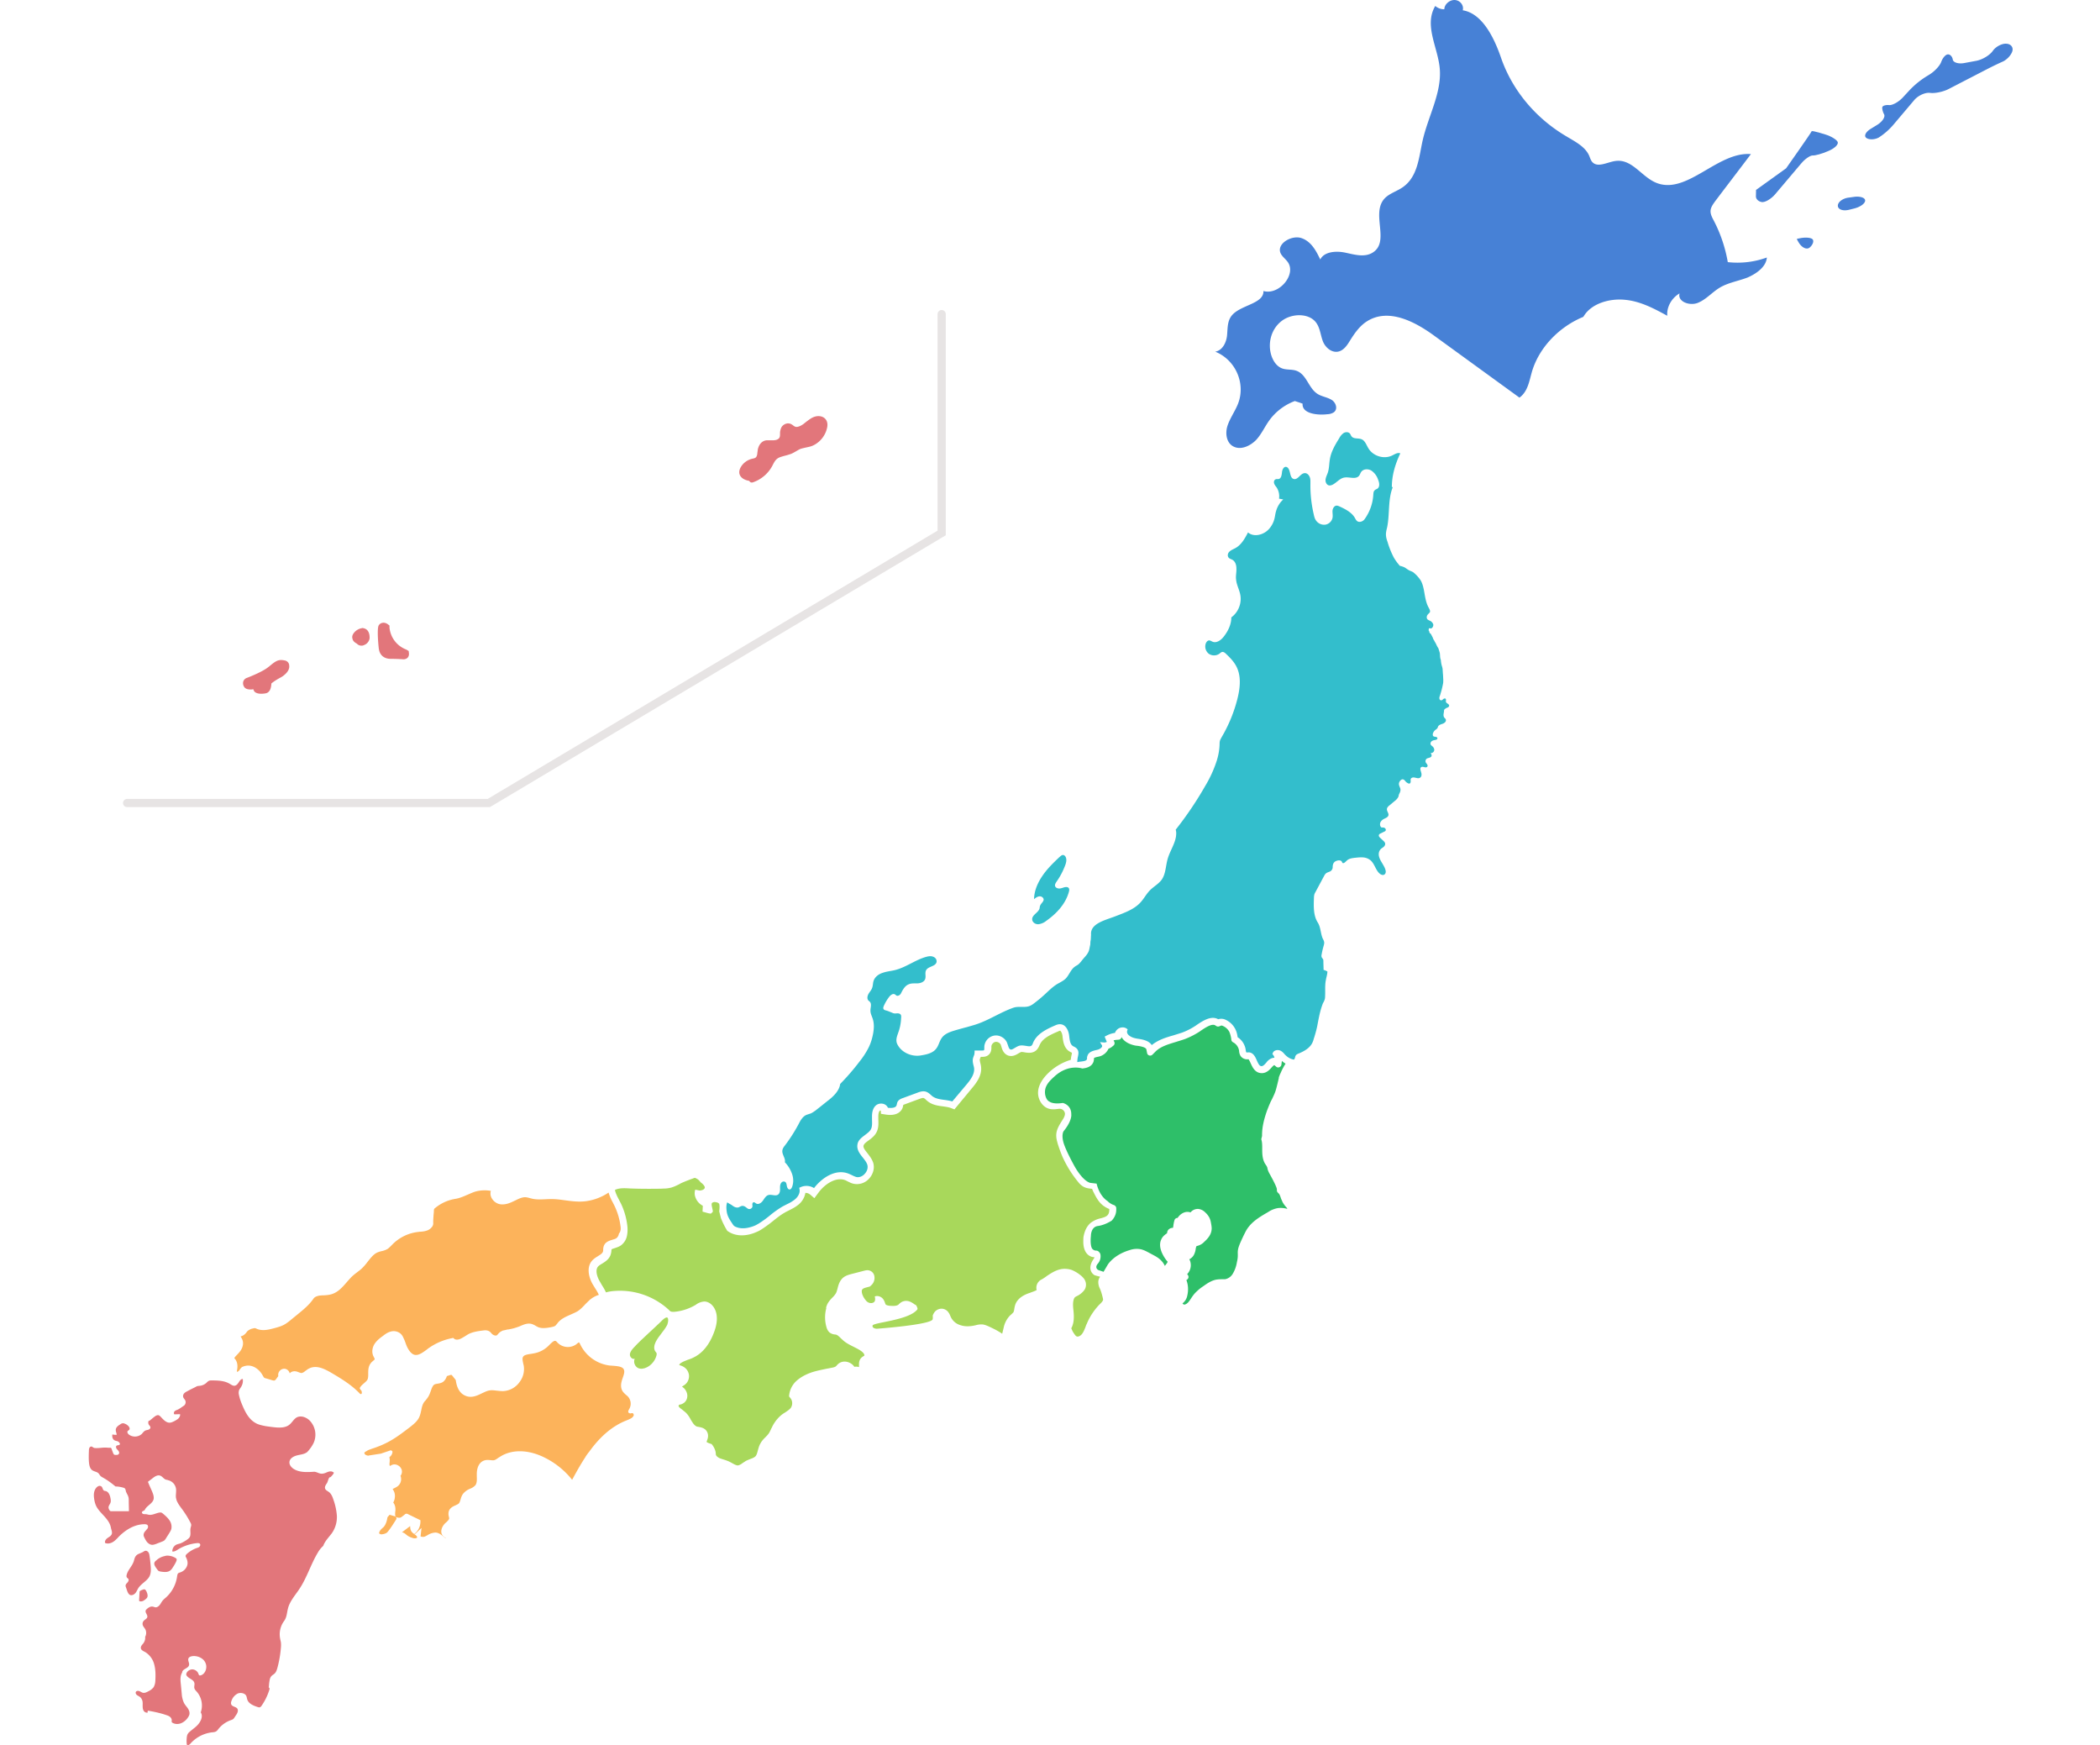 <svg xmlns="http://www.w3.org/2000/svg" fill="none" viewBox="0 0 769 639"><path fill="#E2767B" d="M123.35 554.82a22.5 22.5 0 0 0-1.24-5.72c-.34-1.02-.74-2.1-1.59-2.78-.5-.4-1.24-.68-1.47-1.3-.22-.68.23-1.36.63-1.93.45-.62.62-2.43 1.35-2.26.68-.68 1.64-1.76.97-1.82-.34-.28-.8-.34-1.25-.28-.45.06-.85.23-1.24.4-.63.28-1.36.5-2.04.4-.85-.12-1.53-.63-2.38-.69-2.6.17-5.54.34-7.69-1.13-.8-.57-1.47-1.42-1.41-2.38.05-1.3 1.41-2.1 2.65-2.44 1.25-.34 2.6-.4 3.68-1.13.51-.4.9-.96 1.3-1.47.51-.68.96-1.42 1.3-2.16a7.43 7.43 0 0 0-1.58-8.1c-1.25-1.19-3.17-1.87-4.7-1.07-1.07.62-1.64 1.8-2.6 2.6-1.41 1.2-3.5 1.2-5.37 1.02a74.06 74.06 0 0 1-3.45-.45c-1.13-.23-2.32-.46-3.34-.97-.11-.05-.17-.1-.28-.16-2.78-1.53-4.13-4.7-5.32-7.65-.34-.91-.62-1.87-.8-2.78a2.92 2.92 0 0 1 .12-1.7c.17-.34.4-.62.57-.9.62-.91.9-1.99.73-3.07-.62-.05-1.02.51-1.36 1.02-.4.63-.85 1.3-1.58 1.42-.68.11-1.3-.4-1.92-.74-1.93-1.13-4.3-1.19-6.57-1.19-.34 0-.67 0-1.01.17-.34.17-.63.46-.9.74-.58.51-1.37.9-2.16 1.02-.34.06-.62.06-.96.11-.34.06-.62.23-.9.4-.91.45-1.87.9-2.78 1.42-.45.22-.9.45-1.24.79a1.5 1.5 0 0 0-.46 1.36c.12.51.57.85.8 1.36.28.62.05 1.47-.51 1.87-.8.51-1.47 1.08-2.32 1.47-.4.17-.8.29-1.08.57-.28.28-.4.85-.11 1.13.68 0 1.41-.05 2.1-.05.1.62-.23 1.19-.69 1.64-.45.4-1.01.68-1.52.96-.51.23-.96.46-1.53.51-1.36.06-2.38-1.13-3.34-2.15a2.34 2.34 0 0 0-.73-.57c-.51-.17-1.08.17-1.53.51-.57.4-1.36 1.14-1.92 1.53-.17-.11-.34.12-.34.28-.12.46 0 .97.28 1.3.17.24.45.46.45.8.06.4-.28.68-.68.85-.34.12-.73.17-1.07.29-.57.22-.96.79-1.36 1.24l-.06.06a3.75 3.75 0 0 1-4.75.17c-.34-.29-.68-.85-.4-1.25.18-.17.4-.28.57-.45.34-.4.06-.97-.28-1.36-.4-.4-.85-.74-1.42-.9-.22-.12-.5-.18-.79-.12-.28.05-.5.17-.73.34-.74.45-1.59 1.02-1.7 1.92-.06.68.28 1.25.34 1.93-.51.06-1.08 0-1.58-.11-.17.8.05 1.75.79 2.15.34.17.73.23 1.07.34.34.11.62.4.8.68a.8.8 0 0 1 .1.34c0 .23-.28.34-.5.4-.23.05-.45.05-.68.17-.34.22-.28.68-.11 1.02.17.34.5.56.73.9.23.29.4.74.17 1.08-.23.45-.85.45-1.36.4a.64.64 0 0 1-.45-.17c-.11-.12-.17-.23-.23-.34-.22-.57-.45-1.14-.62-1.7-.05-.12-.11-.23-.22-.34-.06-.06-.17-.06-.29-.06h-.5c-.35 0-.74-.06-1.08-.06-1.25-.05-2.49.23-3.73.17-.23 0-.46 0-.68-.1-.34-.12-.57-.46-.9-.46a.8.8 0 0 0-.74.5c-.12.3-.17.63-.17.91-.06 1.59-.12 3.12.05 4.7.12.91.34 1.93 1.08 2.5.73.57 1.75.57 2.37 1.19.23.23.4.57.63.85.34.4.84.62 1.3.9 1.52.86 2.94 1.93 4.3 3.07.9 0 1.86.16 2.71.4.28.05.51.16.74.33.22.28.28.63.34.96.22.8.79 1.48.96 2.27.11.4.11.85.11 1.3 0 1.25.06 2.55.06 3.8h-6.4c-.1 0-.28 0-.39-.06-.17-.05-.23-.22-.34-.34a1.98 1.98 0 0 1-.34-.96c0-.62.45-1.08.68-1.64.28-.68.11-1.47-.06-2.21-.22-.9-.68-1.87-1.58-2.16-.23-.05-.45-.05-.68-.16-.5-.29-.5-1.08-.9-1.48-.29-.23-.68-.34-1.02-.23-.34.12-.68.35-.9.63-.97 1.08-1.03 2.66-.8 4.08.11.85.34 1.7.68 2.5.68 1.46 1.87 2.6 3 3.84 1.07 1.2 2.15 2.55 2.43 4.14.17.96.74 1.93.17 2.72-.34.57-1.02.85-1.53 1.25-.5.4-.96 1.07-.73 1.7.9.4 1.98.17 2.83-.34.84-.51 1.52-1.25 2.2-1.99 2.55-2.55 5.83-4.53 9.4-4.53.44 0 .95.06 1.18.45.17.29.11.68 0 .97-.17.28-.4.5-.62.79-.51.51-.96 1.13-.9 1.81 0 .34.16.63.33.97.28.56.57 1.13 1.02 1.64.45.45 1.02.85 1.64.9.57.06 1.13-.16 1.64-.33.68-.29 1.36-.51 2.04-.8.34-.11.68-.28.96-.5.23-.23.4-.46.57-.74.33-.57.73-1.14 1.07-1.7.34-.57.74-1.14.9-1.82a4.11 4.11 0 0 0-.73-3.11c-.62-.91-1.47-1.65-2.26-2.33-.23-.17-.4-.34-.68-.45-.23-.06-.51-.06-.8 0-1.24.23-2.43.96-3.73.8-.4-.06-.73-.18-1.13-.23-.34 0-.68 0-.96-.06-.34-.11-.62-.45-.45-.74.17-.4.79-.4 1.02-.79.56-1.3 2.37-2.1 3-3.34 0-.06.05-.06.05-.12 0-.05 0-.05.06-.1.05-.12.05-.24.11-.35.17-1.02-.23-1.98-.62-2.95-.51-1.13-1.02-2.26-1.47-3.4.56-.45 1.13-.84 1.7-1.3.79-.62 1.8-1.3 2.77-.96.79.28 1.24 1.08 1.98 1.42l.62.17h.05c.06 0 .12 0 .17.05.06 0 .12 0 .17.06a3.75 3.75 0 0 1 2.83 3.17c.12.97-.11 1.99-.05 2.95 0 .28.1.56.17.85v.11c0 .06.05.12.05.12.45 1.35 1.42 2.49 2.27 3.68a36.12 36.12 0 0 1 2.88 4.7c.11.23.23.45.23.68.05.45-.17.85-.23 1.25-.23 1.07.23 2.38-.34 3.34-.28.45-.73.74-1.19 1.08-.73.45-1.52.96-2.37 1.24-.46.12-.9.23-1.3.4a2.71 2.71 0 0 0-1.48 2.5c.74.16 1.48-.35 2.1-.75 2.15-1.3 4.58-2.1 7.07-2.32.34 0 .68 0 .9.23.29.28.17.8-.1 1.07-.3.29-.69.4-1.03.51a10.97 10.97 0 0 0-3.5 2.05c-.34.28-.74.73-.51 1.18.56 1.02.9 2.27.45 3.35a3.95 3.95 0 0 1-2.43 2.32c-.29.11-.57.17-.8.34-.28.28-.33.74-.4 1.13-.39 3-1.91 5.84-4.18 7.82-.4.34-.79.68-1.13 1.08-.06.06-.11.17-.17.23-.34.45-.56.96-.9 1.36-.4.5-.97.9-1.59.85-.28-.06-.5-.17-.79-.23-.8-.23-1.64.23-2.26.8-.17.16-.4.33-.46.56-.33.8.74 1.59.57 2.43-.11.63-.9.91-1.3 1.37a1.6 1.6 0 0 0-.34 1.64c.17.5.57.9.85 1.36.5.85.5 1.98 0 2.89.11.85-.17 1.7-.68 2.38-.4.5-.96 1.02-.9 1.7.05.73.9 1.13 1.58 1.47a7.47 7.47 0 0 1 3.34 4.59c.5 1.87.5 3.85.4 5.78a5.42 5.42 0 0 1-.63 2.5 5.32 5.32 0 0 1-1.98 1.52c-.62.34-1.3.68-1.98.51-.45-.11-.8-.4-1.24-.57-.4-.17-.97-.16-1.25.17-.28.4-.06.91.28 1.2.34.28.8.45 1.13.73.4.28.68.74.85 1.2.23.61.17 1.24.17 1.86 0 .62 0 1.3.29 1.87.28.57.96.96 1.58.8a.6.6 0 0 1 .11-.69c2.27.4 4.47.85 6.62 1.59.51.17 1.02.34 1.42.68.4.34.68.85.62 1.36 0 .17-.06.34 0 .51.06.11.17.23.28.28.96.57 2.15.57 3.17.17a5.6 5.6 0 0 0 2.49-2.1c.28-.39.5-.79.56-1.24.12-.8-.22-1.53-.67-2.21-.46-.62-1.02-1.25-1.36-1.93a9.33 9.33 0 0 1-.8-3.28c-.1-1.2-.22-2.38-.33-3.51-.17-1.48-.29-3.06.5-4.31 0-1.3 2.21-1.42 2.5-2.66.22-.8-.51-1.65-.23-2.44.22-.62 1.02-.85 1.7-.9 1.8-.12 3.79.79 4.52 2.43.8 1.64.11 3.97-1.58 4.59-.17.05-.4.11-.57.05-.28-.1-.34-.45-.45-.73a2.5 2.5 0 0 0-2.15-1.47c-.9 0-1.81.56-2.15 1.35-.06.12-.11.29-.11.46 0 .23.1.4.22.57.8 1.07 2.55 1.35 2.77 2.66.12.62-.17 1.25 0 1.87.12.5.51.85.85 1.24a7.73 7.73 0 0 1 1.47 7.6c.8 1.24.23 2.83-.62 3.96-.85 1.2-2.1 1.99-3.22 2.95-.34.28-.68.57-.9.96-.3.46-.35 1.08-.4 1.59-.06.62-.06 1.3 0 1.93 0 .16 0 .28.1.45.3.4.86 0 1.2-.34a12.56 12.56 0 0 1 7.97-4.2c.57-.05 1.2-.1 1.64-.45.23-.17.46-.45.63-.68a10.12 10.12 0 0 1 4.64-3.34c.33-.11.67-.23.9-.45.17-.12.28-.34.4-.51.22-.29.4-.63.62-.91.45-.68.9-1.59.45-2.32-.5-.74-1.75-.68-2.2-1.48-.23-.45-.12-1.02.1-1.53a4.5 4.5 0 0 1 2.38-2.6 3 3 0 0 1 1.59-.06h.05c.06 0 .12.06.17.06.57.17 1.08.56 1.25 1.13.11.34.17.74.28 1.08.45 1.53 2.2 2.26 3.74 2.77.33.12.73.23 1.01.06.17-.11.34-.28.46-.45a21.12 21.12 0 0 0 2.88-5.9c.11-.33.11-.79-.22-.84.1-.63.1-1.42.22-2.05.11-.73.23-1.52.74-2.1.34-.39.84-.61 1.24-1.01.51-.51.74-1.25.96-1.98a41.35 41.35 0 0 0 1.3-7.48c.06-.63.06-1.2 0-1.82-.05-.5-.22-.96-.28-1.41a8.21 8.21 0 0 1 1.42-6.46c1.01-1.36 1.01-2.9 1.41-4.48.62-2.72 2.66-4.93 4.19-7.25 2.77-4.14 4.18-9 6.73-13.26a9.85 9.85 0 0 1 2.03-2.55c.57-1.64 1.81-2.89 2.89-4.3l.11-.12c0-.05.06-.05.06-.11.17-.23.34-.45.5-.74a10.33 10.33 0 0 0 1.42-5.89Z"/><path fill="#E2767B" d="M54.79 577.03c.5-1.08.5-2.32.4-3.57-.12-1.3-.23-2.66-.46-3.97-.05-.45-.17-.9-.45-1.24-.23-.28-.68-.57-1.07-.46-.4.06-.74.4-1.14.57l-1.18.51c-.46.17-.85.46-1.13.8-.51.62-.57 1.41-.85 2.15-.63 1.75-2.15 3.06-2.55 4.87-.06.28-.06.57.06.8.17.28.5.39.62.67.17.34 0 .8-.28 1.14-.29.34-.63.62-.74 1.02-.11.34.06.73.17 1.02l.34 1.02c.23.62.51 1.3 1.08 1.58.67.29 1.47-.11 1.98-.68.45-.56.73-1.3 1.13-1.92 1.19-1.7 3.22-2.55 4.07-4.31ZM58.24 575.22c.17.11.4.11.57.17 1.18.17 2.49.34 3.45-.34.45-.29.79-.8 1.07-1.25.45-.68.85-1.36 1.19-2.1.11-.28.23-.56.17-.85-.11-.28-.4-.45-.62-.56a5.96 5.96 0 0 0-2.77-.74c-.34 0-.68.06-1.02.17a6.42 6.42 0 0 0-3 1.53c-.28.23-.62.51-.74.9-.17.52.12 1.09.4 1.54.23.4.5.73.8 1.13.16.17.27.34.5.4ZM52.92 581.9c-.28-.05-.56.12-.79.17-.34.17-.96.29-1.02.74l-.17 3c0 .12 0 .23.06.34.06.06.11.12.23.12.68.17 1.35-.17 1.92-.63.28-.22.57-.45.73-.73.4-.74 0-1.65-.28-2.33-.17-.22-.34-.62-.68-.68Z"/><path fill="#4781D6" d="M647 94.28a31.57 31.57 0 0 1-14.3 1.69 52.12 52.12 0 0 0-5.18-15.3c-.6-1.14-1.25-2.35-1.12-3.65.13-1.26 1-2.39 1.77-3.47 4.32-5.72 8.68-11.4 13-17.13-12.05-1-23.14 14.66-34.24 10.67-5.7-2.04-9.11-9.02-15.37-8.15-2.85.39-6.18 2.38-8.2.65-.79-.65-1.04-1.7-1.43-2.6-1.47-3.34-5.18-5.16-8.42-7.12-11.23-6.63-19.74-16.86-23.84-28.7-2.25-6.55-6.56-16.22-14.03-17.4.51-1.73-.91-3.63-2.85-3.76-1.95-.13-3.89 1.6-3.89 3.38a4.9 4.9 0 0 1-3.32-1.21c-4.2 7.1.94 15.09 1.64 22.85.82 8.89-4.32 17.65-6.3 26.58-1.35 6.11-1.78 13.27-7.4 17.04-2.1 1.43-4.74 2.17-6.47 3.99-5.18 5.55 2.16 15.91-4.49 19.9-2.98 1.78-6.65.65-9.93-.04-3.28-.7-7.73-.43-9.16 2.51-1.5-3.16-3.32-6.63-6.9-7.84-3.59-1.17-8.9 1.95-7.73 5.29.47 1.3 1.72 2.16 2.59 3.3 3.54 4.5-2.94 12.44-8.77 10.79.17 4.77-8.6 5.07-11.7 9.1-1.6 2.09-1.38 4.77-1.64 7.25-.26 2.47-1.64 5.42-4.32 5.85 7.47 3 11.27 11.7 8.33 19.12-1.12 2.82-3.06 5.42-3.93 8.33-.82 2.9-.13 6.46 2.81 7.5 2.68 1 5.92-.65 7.9-2.77 1.95-2.17 3.07-4.82 4.8-7.16a20.36 20.36 0 0 1 9.24-6.94c.95.3 1.9.61 2.85.96-.3 3.6 5.22 4.33 9.15 3.86a4.58 4.58 0 0 0 2.29-.7c1.55-1.17.78-3.51-.73-4.5-1.56-1-3.59-1.22-5.14-2.17-3.5-2.13-4.02-7.33-8.03-8.6-1.52-.47-3.2-.25-4.71-.69-2.2-.65-3.54-2.68-4.23-4.72-1.39-4.2-.35-9.41 3.45-12.53 3.76-3.13 10.28-3.21 12.91.39 1.47 2 1.6 4.6 2.5 6.9.91 2.25 3.33 4.41 5.97 3.6 1.72-.57 2.85-2.18 3.75-3.65 1.73-2.78 3.63-5.64 6.52-7.42 7.82-4.85 17.45.22 24.36 5.25l31.35 22.77c3.02-2.17 3.58-5.99 4.53-9.33 2.5-8.76 9.8-16.52 18.87-20.25 2.76-4.85 9.46-6.8 15.2-6.24 5.74.52 10.75 3.25 15.54 5.85-.3-3.12 1.52-6.46 4.5-8.2-.87 2.95 3.58 4.69 6.65 3.48 3.06-1.22 5.22-3.86 8.03-5.56 3.1-1.86 6.82-2.42 10.19-3.72 3.45-1.48 6.86-4.04 7.08-7.33ZM679 72.07l-2.04.28c-2.22.28-3.96 1.63-3.96 2.98.04 1.36 1.83 2 4 1.5l2.09-.52c2.17-.56 3.91-1.82 3.91-2.89 0-1.03-1.78-1.63-4-1.35ZM734.64 16c-1.65-.08-3.88 1.12-4.93 2.67-1.09 1.55-3.75 3.15-5.93 3.58l-4.41.82c-2.19.43-4.1-.18-4.28-1.25-.17-1.12-1-1.98-1.83-1.9-.83.05-1.88 1.3-2.4 2.72-.48 1.42-2.45 3.53-4.37 4.69l-.91.56a31.35 31.35 0 0 0-6.2 5l-2.62 2.83c-1.53 1.64-3.76 2.85-4.98 2.76-1.22-.13-2.36.22-2.49.73-.13.52.13 1.72.66 2.67.48.95-.66 2.67-2.53 3.83l-2.4 1.47c-1.88 1.16-2.58 2.67-1.53 3.36s3.1.6 4.54-.22a24.39 24.39 0 0 0 5.2-4.52l7.76-9.17c1.44-1.68 4.02-2.84 5.76-2.63 1.75.26 4.8-.38 6.77-1.38l13.66-7.06a117.1 117.1 0 0 1 6.29-3.05c1.48-.7 3.05-2.37 3.44-3.8.4-1.46-.6-2.66-2.26-2.7Z"/><path fill="#4781D6" d="m669.2 55.42.7-.3c2.01-.89 3.4-2.3 3.05-3.13-.35-.84-2.33-2.07-4.44-2.73 0 0-5.03-1.62-5.12-1.18-.08.44-9.33 13.54-9.33 13.54l-11.02 7.92v.35c0 .22-.04 1.15-.04 2.07 0 .92.95 1.85 2.15 2.02 1.2.18 3.36-1.1 4.82-2.77l9.6-11.35c1.42-1.71 3.4-3.03 4.3-2.94.9.04 3.31-.62 5.33-1.5ZM662.65 90.66c1.07-.89 1.63-2.17 1.21-2.92-.42-.75-2.65-.97-4.93-.48l-.84.17c-.37-.17.51 1.24.51 1.24 1.12 1.99 2.98 2.87 4.05 1.99Z"/><path fill="#33BECC" d="M380.7 332.5c-.35 1.64-2.83 2.43-2.72 4.13.06 1.08 1.19 1.81 2.26 1.75a5.5 5.5 0 0 0 2.89-1.24c3.79-2.66 7.12-6.23 8.31-10.71.12-.4.17-.9-.05-1.25-.34-.5-1.02-.45-1.59-.34-.62.17-1.24.46-1.92.46-.68 0-1.42-.34-1.53-.97-.11-.56.28-1.13.62-1.64a24.77 24.77 0 0 0 2.44-4.3c.5-1.2 1.3-2.78 1.01-4.08-.1-.51-.4-1.08-.96-1.25-.62-.17-1.13.45-1.58.8-2.2 2.09-4.41 4.24-6.11 6.74-1.75 2.54-3.06 5.5-3.11 8.6.56-.45 1.13-.9 1.86-1.01.74-.12 1.53.34 1.65 1.07.05.91-1.02 1.48-1.3 2.38-.12.23-.12.57-.18.85Z"/><path fill="#33BECC" d="M530.66 258.27c-.11-.62-1.07-.74-1.18-1.36-.06-.34.16-.8-.12-1.08-.22-.22-.62-.05-.85.12-.22.22-.45.45-.79.45s-.62-.34-.62-.68c-.06-.34.06-.68.17-.96.5-1.53.9-3.06 1.19-4.65.05-.34.05-.96.05-1.3-.05-.68-.05-1.3-.11-1.99-.06-.5-.06-.96-.11-1.47 0-.4-.06-.73-.17-1.13-.06-.28-.17-.51-.23-.8-.11-.45-.17-.84-.23-1.3 0-.28-.05-.56-.16-.85-.23-.73-.12-1.58-.29-2.32-.11-.45-.28-.9-.4-1.3-.05-.29-.22-.51-.39-.74l-.17-.34c-.11-.23-.23-.4-.28-.57-.06-.17-.17-.4-.29-.56-.1-.17-.16-.34-.28-.51a1.68 1.68 0 0 1-.22-.46c-.12-.17-.29-.34-.34-.56-.06-.17-.12-.29-.17-.46-.06-.17-.17-.28-.23-.45-.11-.23-.23-.4-.34-.62a.65.65 0 0 0-.28-.4c-.12-.11-.23-.17-.29-.28-.05-.12-.1-.17-.1-.29-.06-.17-.06-.34-.18-.45-.17-.17-.05-.4-.05-.62 0-.12 0-.23.1-.29.07-.05.24 0 .3 0 .22 0 .44 0 .61.06h-.17c.57-.23.91-.9.8-1.53a2.23 2.23 0 0 0-1.2-1.3c-.33-.17-.67-.28-.95-.57-.23-.28-.29-.74-.17-1.13.11-.4.4-.68.68-.97.1-.1.28-.28.4-.45.22-.5-.12-1.07-.35-1.53-1.19-2.04-1.41-4.42-1.86-6.74-.06-.34-.17-.68-.23-1.02-.23-.85-.51-1.7-.96-2.44a13.1 13.1 0 0 0-2.66-2.89c-.51-.34-1.13-.5-1.64-.79-.62-.34-1.13-.8-1.7-1.08-.5-.22-1.02-.4-1.58-.5-.9-1.03-1.7-2.1-2.32-3.23a31.57 31.57 0 0 1-2.2-5.56c-.3-.8-.52-1.58-.57-2.43-.06-1.02.22-2.04.45-3 .96-4.82.22-10.04 2.03-14.57-.05-.11-.22-.11-.33 0 0-4.42 1.24-8.44 3.1-12.4-1.01-.4-2.03.33-3 .79-2.99 1.47-7 .22-8.7-2.67-.74-1.19-1.2-2.77-2.5-3.28-1.18-.51-2.88 0-3.67-1.08-.23-.28-.34-.68-.56-.96-.51-.68-1.59-.68-2.33-.23a5.42 5.42 0 0 0-1.63 1.93c-1.48 2.38-2.95 4.87-3.4 7.65-.28 1.58-.23 3.28-.74 4.87-.28.85-.73 1.64-.84 2.55-.12.9.34 1.92 1.18 2.15.46.12.97-.05 1.36-.22 1.47-.74 2.6-2.27 4.19-2.61 1.87-.4 4.24.8 5.49-.62.4-.46.5-1.02.84-1.48.8-1.13 2.55-1.19 3.74-.45a6.48 6.48 0 0 1 2.43 3.28c.45 1.08.74 2.56-.23 3.3-.34.22-.79.33-1.07.67-.4.4-.4 1.02-.45 1.53a16.96 16.96 0 0 1-3.17 8.95 2.34 2.34 0 0 1-1.87 1.02c-1.02 0-1.36-.85-1.75-1.53-1.19-1.98-3.4-3.11-5.49-4.08-.4-.17-.73-.34-1.19-.34-.85.06-1.41 1.02-1.47 1.87-.05.85.17 1.76 0 2.61a3.2 3.2 0 0 1-2.71 2.5 3.6 3.6 0 0 1-3.4-1.65c-.45-.68-.62-1.47-.79-2.27a46.23 46.23 0 0 1-1.19-11.16c0-.8.06-1.64-.28-2.43-.34-.8-1.02-1.42-1.81-1.36-1.58.05-2.43 2.49-3.96 2.15-1.47-.34-1.19-2.55-1.98-3.8-.17-.28-.4-.5-.74-.62-.96-.28-1.58 1.02-1.64 1.98-.11.97-.28 2.27-1.24 2.44-.34.06-.74-.06-1.08.11-.56.23-.73.9-.56 1.47.17.57.56 1.03.9 1.48a5.93 5.93 0 0 1 .9 4.13c.52.12 1.03.17 1.54.29a9.06 9.06 0 0 0-2.6 4.19c-.35 1.08-.4 2.21-.74 3.29a8.84 8.84 0 0 1-1.93 3.4c-1.92 2.1-5.48 3.06-7.63 1.19-1.13 2.2-2.44 4.53-4.58 5.72-.91.5-1.87.8-2.5 1.64-.28.4-.39.9-.28 1.36.23.85 1.02.97 1.64 1.3 1.08.63 1.47 1.93 1.47 3.18.06 1.19-.22 2.43-.16 3.62.05.51.1 1.02.22 1.48v.11c0 .06.06.11.06.17.4 1.53 1.13 3 1.36 4.59.45 3-.9 6.18-3.34 7.93 0 2.66-1.25 5.16-2.89 7.2-.96 1.19-2.54 2.32-4.01 1.7-.4-.17-.8-.46-1.2-.46-.56 0-1.01.51-1.24 1.08a3.37 3.37 0 0 0 1.08 3.8 3.4 3.4 0 0 0 3.96-.06c.28-.23.5-.45.85-.57.56-.17 1.13.29 1.58.74 1.3 1.25 2.6 2.55 3.5 4.14 2.16 3.74 1.6 8.44.52 12.57a53.28 53.28 0 0 1-5.72 13.77c-.22.45-.5.85-.62 1.36-.11.45-.11.9-.11 1.3a21.9 21.9 0 0 1-.9 5.44v.06c0 .06-.06.11-.06.17a43.97 43.97 0 0 1-4.25 9.4 129.28 129.28 0 0 1-10.86 16.1c.17.56.23 1.19.17 1.75-.11 2.95-2.26 5.95-3.1 8.9-.74 2.55-.69 5.44-2.16 7.6-1.13 1.58-2.94 2.54-4.3 3.9-1.36 1.36-2.2 3.06-3.5 4.48-2.44 2.66-6.06 3.85-9.4 5.15-3.56 1.36-9.1 2.6-8.7 6.69-.06.62-.06 1.25-.12 1.92-.17.57-.12 1.14-.17 1.65l-.17.8c-.17.9-.28 1.63-.8 2.43-.5.85-1.24 1.53-1.86 2.32-.56.68-1.07 1.42-1.81 1.93-.34.22-.74.4-1.07.68-1.48 1.07-2.04 3.06-3.34 4.36-.9.85-2.04 1.36-3.11 1.98-1.64 1.02-3 2.38-4.42 3.69a48.82 48.82 0 0 1-3.79 3.17c-.56.45-1.13.85-1.8 1.13-1.87.74-4.02 0-5.89.62-4.92 1.7-9.17 4.7-14.09 6.24-1.07.34-2.15.62-3.28.96h-.05c-1.25.34-2.5.68-3.68 1.02-1.92.57-4.02 1.19-5.2 2.83-.91 1.25-1.14 2.84-2.1 4.02-1.3 1.65-3.56 2.1-5.66 2.44-3.22.51-6.78-.96-8.37-3.8-.22-.4-.4-.79-.45-1.18-.23-1.25.34-2.5.73-3.69.51-1.41.8-2.94.91-4.47 0-.34.06-.68.06-.97 0-.22 0-.5-.12-.73-.28-.57-1.07-.63-1.64-.57-.4.06-.85.06-1.24-.11-.9-.34-1.7-.74-2.6-.97-.34-.1-.68-.17-.85-.5-.23-.35-.06-.8.11-1.2.5-1.13 1.13-2.2 1.87-3.17.5-.68 1.35-1.42 2.15-1.02.4.23.62.74 1.35.45.46-.17.74-.5.97-.96.62-1.25 1.41-2.66 2.77-3.17 1.02-.45 2.15-.29 3.28-.34 1.07-.06 2.32-.51 2.71-1.53.4-1.02-.16-2.27.34-3.23.74-1.53 3.51-1.36 3.85-3.06a1.69 1.69 0 0 0-.8-1.7c-.95-.62-2.03-.45-3.05-.17-4.01 1.13-7.46 3.91-11.54 4.87-1.47.34-2.94.46-4.35.97-1.42.45-2.77 1.41-3.28 2.83-.34.9-.23 1.93-.63 2.83-.28.74-.9 1.36-1.3 2.1s-.56 1.7-.05 2.32c.17.17.4.34.56.51.8.85.17 2.21.23 3.34 0 1.02.56 1.99.85 2.95.56 1.76.45 3.63.11 5.44-.34 1.81-.9 3.63-1.75 5.27a28.6 28.6 0 0 1-3.11 4.76 84.32 84.32 0 0 1-7.19 8.33c-.28 2.38-2.32 4.42-4.19 5.89-1.52 1.19-3.05 2.44-4.58 3.63-.22.17-.4.33-.62.45-.4.28-.74.5-1.19.74-.62.28-1.3.4-1.92.68-1.36.68-2.1 2.1-2.77 3.4a58.3 58.3 0 0 1-4.98 7.76c-.4.5-.8 1.07-.9 1.7-.29 1.53 1.24 2.94.9 4.42a11.59 11.59 0 0 1 2.6 4.19c.57 1.53.62 3.28.06 4.81-.17.46-.46.91-.9.97-.57 0-.91-.63-1.03-1.25-.11-.62-.17-1.36-.73-1.58-.51-.23-1.08 0-1.36.45-.5.68-.4 1.58-.4 2.38 0 .68-.16 1.47-.73 1.87-.96.68-2.38-.17-3.56.17-.91.28-1.42 1.24-1.99 2.04-.56.8-1.58 1.53-2.43 1.07-.34-.17-.62-.56-1.02-.45-.4.11-.45.62-.4.96v.12c.24 1.02-.9 1.75-1.75 1.19-.56-.4-1.13-.97-1.86-.97-.57 0-1.02.4-1.53.57-.74.17-1.47-.17-2.1-.62-.56-.46-1.4-.8-1.97-1.25-.45 1.08-.34 2.5-.12 3.8.34 1.64 1.25 2.89 2.15 4.25a2 2 0 0 0 1.02.9c2.72 1.25 5.94.06 7.24-.5.46-.23.85-.46 1.25-.69a40.04 40.04 0 0 0 4.01-2.89 35.2 35.2 0 0 1 4.7-3.34c.5-.28 1.02-.51 1.53-.8a14.32 14.32 0 0 0 2.88-1.7c1.02-.79 2.1-2.26 1.81-3.79l-.11-.56.5-.23a5.23 5.23 0 0 1 4.93.34c.11-.17.23-.29.34-.45 2.77-3.4 7.64-6.7 12.33-4.82.4.17.8.34 1.13.5.57.3 1.08.52 1.59.69 1.07.28 2.32-.17 3.16-1.14.91-.96 1.25-2.2.97-3.28-.29-.96-1.02-1.87-1.7-2.72-1.13-1.42-2.26-2.89-1.92-4.82 0-.05.05-.17.05-.22v-.06c.4-1.42 1.59-2.27 2.72-3.12.85-.68 1.7-1.24 2.15-2.1.5-.95.45-2.2.4-3.5v-1.2c0-1.8.45-3.11 1.35-3.96.8-.74 2.1-.96 3.17-.51.62.28 1.08.74 1.3 1.3 1.02.12 2.83.17 3.17-.9.06-.12.06-.29.11-.4.06-.28.12-.62.28-.9.46-.8 1.3-1.14 1.81-1.31l5.38-1.98c.85-.34 2.04-.74 3.17-.4.73.23 1.3.74 1.75 1.13.17.17.4.34.57.51 1.19.9 2.71 1.14 4.35 1.36 1.02.12 2.04.29 3 .57l5.1-6.06c1.58-1.87 3.1-3.91 2.88-6.12-.06-.34-.12-.68-.23-1.02-.17-.74-.34-1.48-.23-2.32.06-.4.23-.8.34-1.14.12-.28.23-.56.23-.8 0-.1.06-.28.06-.44v-.74h2.66c.22 0 .67 0 .79-.12.11-.1.11-.5.11-.85v-.33a4.4 4.4 0 0 1 3.5-4.14c1.93-.4 4.02.74 4.82 2.55l.34.96c.28.85.45 1.36.9 1.53.4.17.9-.11 1.64-.57.51-.28 1.02-.62 1.64-.79.8-.22 1.64-.05 2.44.06 1.01.17 1.64.28 2.09-.17.17-.17.34-.51.45-.85.06-.11.06-.17.11-.28 1.42-3.12 4.7-4.76 7.98-6.18.51-.23 1.08-.45 1.75-.45h.06c2.04 0 3.11 2.2 3.34 4.08l.06.5c.17 1.3.33 2.73 1.24 3.35.17.11.34.23.5.28.46.23.91.51 1.25 1.02.57.85.34 1.87.17 2.66a8.92 8.92 0 0 0-.22 1.99c.5-.12 1.01-.17 1.52-.23.91-.11 1.81-.28 1.98-.8.06-.1.06-.27.06-.44 0-.23 0-.46.11-.69.4-1.64 2.21-2.03 3.51-2.32l.23-.06c.73-.16 1.47-.68 1.64-1.13a.62.62 0 0 0 0-.45l-.74-1.2 1.36.12c.4.06.8-.05 1.13-.22l-.79-1.93.57-.28c1.01-.57 2.09-.91 3.22-1.08.23-.68.74-1.3 1.47-1.7.96-.45 2.04-.4 2.77.11l.4.29-.17.5c-.11.35-.06.74.11 1.08.4.74 1.53 1.42 2.89 1.7.17.06.4.06.56.12 1.53.22 4.3.56 5.43 2.38 2.27-1.87 5.1-2.78 7.92-3.57 1.08-.34 2.21-.68 3.23-1.02a24.62 24.62 0 0 0 5.15-2.67l.05-.05c2.27-1.53 5.38-3.63 7.98-2.16a3.84 3.84 0 0 1 2.26 0 7.46 7.46 0 0 1 3.96 3.52c.45.85.74 1.8.9 3.06a6.6 6.6 0 0 1 2.95 4.58v.06c.06.34.11.85.28.9.06.06.29.06.45 0h.51c1.59.18 2.27 1.65 2.83 2.95.57 1.25.96 2.04 1.64 2.1.68.06 1.3-.68 1.93-1.41l.17-.23c.73-.85 1.8-1.47 2.71-1.42-.06-.4-.23-.8-.5-1.07l-.23-.34.17-.4c.17-.46.56-.74 1.01-.9a2.4 2.4 0 0 1 1.87.16c.62.34 1.02.8 1.42 1.25.1.11.22.28.4.4.73.73 1.69 1.3 2.76 1.52l.29.06c.1-.17.17-.34.28-.5.11-.3.11-.63.28-.91.23-.46.74-.69 1.19-.86 2.04-.84 4.13-2.04 5.03-4.07.29-.57.4-1.25.63-1.87.4-1.3.79-2.67 1.07-4.03.45-2.32.85-4.7 1.59-6.97.17-.5.33-1.02.56-1.53.17-.28.34-.62.45-.9.23-.51.29-1.02.29-1.59.11-1.98-.12-3.97.28-5.9.17-1.07.56-2.09.56-3.16-.45-.23-.9-.46-1.4-.57 0-1.02-.07-2.15-.07-3.17 0-.17 0-.4-.05-.57-.12-.34-.4-.57-.57-.9a1.75 1.75 0 0 1 0-1.08c.17-1.08.45-2.16.74-3.18.11-.4.22-.85.17-1.24-.06-.46-.29-.9-.51-1.3-.8-1.82-.74-3.97-1.7-5.67l-.17-.29c-1.64-2.6-1.47-6.06-1.36-9.12 0-.34.06-.68.12-1.02.11-.34.22-.62.4-.9l3.16-5.9c.17-.33.4-.73.68-.96.45-.4 1.02-.5 1.53-.74.5-.22.96-.9.96-1.47 0-.68.11-1.41.56-1.87.29-.34.68-.5 1.08-.62.56-.17 1.36-.17 1.7.34.11.23.17.5.4.56.1.06.27 0 .39-.05.5-.23.85-.74 1.3-1.08.74-.56 1.7-.68 2.6-.8 1.02-.1 1.98-.22 3-.16 1.02.05 1.98.4 2.77 1.02 1.59 1.3 1.93 3.74 3.5 4.99.52.4 1.2.62 1.7.22.46-.34.52-1.02.35-1.58-.23-.91-.74-1.7-1.2-2.5-.5-.8-.95-1.58-1.18-2.5-.23-.9-.06-1.92.57-2.6.28-.34.73-.56 1.07-.85.34-.28.62-.68.62-1.13 0-.51-.4-.9-.79-1.25-.34-.34-.68-.62-1.02-.96-.28-.28-.62-.62-.5-1.02.05-.34.39-.51.67-.62l1.36-.68c.17-.06.34-.17.4-.29.28-.34 0-.9-.4-1.07-.23-.12-.5-.12-.8-.12h-.22c-.06 0-.11-.05-.17-.11a1.33 1.33 0 0 1-.34-.51c-.11-.4-.11-.85.06-1.25.28-.62.85-1.07 1.47-1.36.57-.28 1.3-.56 1.47-1.24.17-.74-.56-1.42-.56-2.21 0-.63.56-1.14 1.07-1.53.57-.45 1.07-.9 1.64-1.36.8-.63 1.64-1.42 1.64-2.44.11-.11.17-.28.23-.45 0-.06.05-.06.05-.11 0-.06.06-.06.06-.12.17-.34.28-.73.28-1.13 0-.68-.5-1.3-.56-1.98-.06-.68.34-1.36.9-1.7.17-.12.34-.17.57-.12.4.06.68.4.9.68.23.29.51.51.85.68.17.12.4.23.62.17.34-.05.46-.45.46-.79s-.06-.68.05-.96c.29-.51 1.02-.57 1.59-.4.56.11 1.19.34 1.7.06.4-.23.62-.63.62-1.08.05-.45-.12-.85-.23-1.3-.17-.51-.34-1.25.11-1.53.34-.23.8-.12 1.2 0 .39.11.9.11 1.07-.23.17-.28.05-.62-.12-.85-.17-.28-.4-.45-.5-.74-.18-.45 0-1.02.39-1.3.28-.17.62-.23.96-.34.34-.11.68-.28.8-.62.1-.4-.12-.74-.35-1.08h.12c.79 0 1.36-.74 1.19-1.47a2 2 0 0 0-.8-1.13c-.17-.18-.34-.29-.45-.46-.22-.4-.05-.9.23-1.19.34-.28.73-.45 1.19-.5.22-.07.5-.07.67-.18.23-.11.4-.34.34-.56-.05-.29-.4-.46-.73-.46-.28-.06-.62-.06-.85-.34-.11-.17-.11-.45-.11-.68.11-.5.4-1.02.79-1.36.28-.28.68-.45.9-.8.12-.16.17-.39.23-.56.23-.45.68-.68 1.13-.85.45-.17.96-.28 1.3-.62.4-.28.63-.85.34-1.3-.11-.17-.28-.34-.45-.51-.28-.34-.34-.85-.28-1.3.05-.46.17-.91.17-1.37 0-.4.62-.68.9-.9.74-.17 1.02-.57.96-.91Z"/><path fill="#2EBF69" d="M471.15 442.13a10.3 10.3 0 0 1-1.3-1.7c-.28-.46-.45-.97-.62-1.3-.06-.18-.17-.4-.23-.63-.23-.68-.45-1.3-.8-1.59l-.22-.22a1.2 1.2 0 0 1-.4-.85v-.34c0-.46-.28-1.02-.56-1.7l-.11-.23a56.37 56.37 0 0 0-1.64-3.17l-.06-.11c-.28-.52-.62-1.08-.85-1.7-.11-.29-.17-.51-.22-.8a1.9 1.9 0 0 0-.23-.68 2.14 2.14 0 0 0-.34-.56c-.11-.23-.28-.4-.4-.63-.96-1.75-.96-3.68-.96-5.38 0-1.08 0-2.1-.22-3l-.06-.17a.96.96 0 0 1 0-.57l.23-.9c-.06-2.84.56-5.78 1.86-9.41.34-.85.63-1.64.97-2.38.22-.57.5-1.13.79-1.64.45-.97.96-1.99 1.3-3 .28-.86.5-1.82.73-2.73l.34-1.41c0-.12.06-.17.06-.29 0-.05.06-.11.06-.17 0-.4.1-.73.22-.9.12-.4.28-.74.45-1.08.29-.68.63-1.42 1.02-2.1.23-.45.51-.9.8-1.36-.46-.28-.91-.62-1.36-1.01v.1l-.17 1.31c-.06.4-.34.74-.74.9-.4.18-.85.06-1.13-.16l-.74-.63c-.16.12-.4.29-.62.51l-.17.17c-.84.97-2.09 2.44-4.07 2.27-2.26-.17-3.17-2.27-3.79-3.63a8.17 8.17 0 0 0-.74-1.41h-.1c-.46 0-1.08.05-1.82-.34-1.36-.68-1.53-2.15-1.58-2.83v-.06a4.2 4.2 0 0 0-1.98-2.9l-.29-.16c-.28-.17-.5-.45-.56-.85l-.06-.57c-.17-.96-.4-1.75-.68-2.38a4.93 4.93 0 0 0-2.49-2.2c-.28-.12-.5-.12-.68 0l-.4.16c-.39.17-.78.17-1.18-.05l-.34-.23c-1.24-.85-3.68.8-5.43 1.98l-.06.06a28.69 28.69 0 0 1-5.7 2.95c-1.14.4-2.27.73-3.35 1.07-2.94.9-5.71 1.7-7.58 3.69l-.96.96c-.28.28-.74.4-1.13.28a1.1 1.1 0 0 1-.8-.85l-.27-1.36c0-.06-.06-.11-.06-.17-.46-.8-2.83-1.13-3.62-1.19-.29-.06-.51-.06-.85-.17-2.1-.5-3.74-1.53-4.53-2.94l-.05-.06c-.06.5-.51.96-1.08.96l-.62.06c-.4 0-.8.11-1.19.17l.28.62c.17.45.06 1.02-.33 1.3l-.4.34c-.4.35-.9.63-1.41.8a5.1 5.1 0 0 1-3.5 2.89l-.24.05c-.34.06-1.36.29-1.58.51v.18c0 .28-.06.68-.17 1.13-.74 2.15-3.11 2.38-4.13 2.5 0 0-4.98-1.77-10.07 2.82-1.19 1.08-2.5 2.27-3.17 3.8-.4.9-.5 1.98-.34 2.95.17.9.62 2.15 1.58 2.55 0 0 1.14 1.07 4.87.5 0 0 3.17.63 3.11 4.2 0 0 .4 2.2-2.83 6.17 0 0-.85 1.25 0 4.2.85 2.89 3.9 8.38 3.9 8.38s2.83 5.38 5.83 6.3l2.38.28s.85 4.36 4.01 6.4c0 0 .91 1.02 2.38 1.47 0 0 .8.34.8 1.13 0 .8.16 2.55-1.65 4.54 0 0-2.43 1.64-5.09 1.98-2.6.34-2.54 3.63-2.54 3.63s-.4 3.11.4 4.58c0 0 .5.8 1.52.8 1.07 0 1.53 1.24 1.53 1.24s.5 1.87-.85 3.46c-1.42 1.59.05 2.38.05 2.38l1.98.68 1.64-2.78c2.27-3.06 5.77-4.53 7.87-5.15a7.88 7.88 0 0 1 4.07-.34c1.02.23 1.93.68 2.66 1.07l1.81.97c1.07.56 2.43 1.3 3.4 2.5.4.44.73 1.01 1.01 1.58 0-.06.06-.06.06-.12.4-.5.8-.96.96-1.41-.9-1.02-1.64-2.21-2.15-3.4-.73-1.76-.85-3.35-.23-4.7.4-.97 1.14-1.7 2.16-2.33 0-.73.4-1.36.9-1.64.45-.28.85-.34 1.02-.34.11 0 .22-.06.28-.06v-.05l.17-1.2.17-.9.17-.57c.11-.5.62-.9 1.13-.85.17-.22.34-.5.57-.73a4.66 4.66 0 0 1 1.92-1.3 3.45 3.45 0 0 1 2.26 0 3.4 3.4 0 0 1 3-1.25 4.2 4.2 0 0 1 2.38 1.24c.45.4.96.97 1.36 1.65.62 1.02.73 2.15.9 3.06.06.45.17 1.07.06 1.75-.23 2.1-1.87 3.57-2.72 4.37a5.06 5.06 0 0 1-2.03 1.3l-.57.17c-.06 0-.11 0-.17.06-.06.05-.17.28-.28.79l-.06.4c-.06.45-.17.9-.4 1.47a3.83 3.83 0 0 1-1.92 2.15c.06.11.17.28.23.45a4.7 4.7 0 0 1-1.02 4.99l.23.28c.22.29.34.68.22 1.08-.11.34-.34.62-.73.8.68 1.75.79 3.73.34 5.66a4.7 4.7 0 0 1-1.76 2.89 1 1 0 0 0 .46.4c.33.16 1.07-.18 1.58-.74.4-.4.73-.97 1.13-1.53a15 15 0 0 1 1.19-1.64 17.03 17.03 0 0 1 3.34-2.84c1.35-.96 3.16-2.26 5.31-2.43.51-.06 1.02-.06 1.47-.06h1.08a4.16 4.16 0 0 0 2.83-1.98 11.76 11.76 0 0 0 1.52-4.2c.18-.79.34-1.58.34-2.38v-.5c0-.52-.05-1.03.06-1.65.11-.8.4-1.47.62-2.1a71.13 71.13 0 0 1 2.21-4.7c1.75-3.28 4.8-5.1 7.8-6.85l.4-.23a9.14 9.14 0 0 1 3.68-1.47 8.77 8.77 0 0 1 3.28.28h.06c-.06-.28-.17-.34-.23-.45Z"/><path fill="#A8D85B" d="M243.5 482.58c-.67.4-1.24 1.08-1.8 1.59-.68.62-1.3 1.24-1.98 1.87l-2.26 2.1c-1.87 1.75-3.8 3.5-5.5 5.38-.62.68-1.24 1.47-1.3 2.38-.05.9.85 1.87 1.76 1.58-.56 1.2.06 2.83 1.25 3.4 1.01.45 2.2.23 3.22-.28 1.7-.85 3-2.44 3.5-4.3.06-.3.12-.57.06-.86-.11-.22-.28-.4-.4-.56-.79-.97-.5-2.44.06-3.57 1.13-2.27 3.11-4.03 4.25-6.3.34-.84.79-3.45-.85-2.43Z"/><path fill="#A8D85B" d="M399.3 447.8a9.18 9.18 0 0 1 3.8-1.76c1.07-.29 1.98-.57 2.48-1.14.46-.45.68-1.3.63-2.26a8.62 8.62 0 0 1-1.76-.91c-2.03-1.3-3.1-3.46-3.96-5.16-.22-.4-.4-.85-.56-1.3l-.4-.06c-.85-.1-2.03-.22-3.05-.9a6.17 6.17 0 0 1-1.64-1.53 41.54 41.54 0 0 1-5.83-9.4l-.5-1.25a49.68 49.68 0 0 1-1.2-3.46c-.28-1.02-.62-2.2-.5-3.51.16-1.76 1.07-3.18 1.86-4.48.74-1.13 1.36-2.1 1.3-3-.06-.8-.79-1.59-1.58-1.7-.34-.06-.8 0-1.3.06-.74.1-1.59.16-2.55 0-2.94-.57-4.58-3.74-4.41-6.3.11-2.03 1.19-4.13 3.05-6.17a20.44 20.44 0 0 1 8.94-5.55c.06-.57.11-1.13.28-1.76.06-.22.12-.56.12-.8a1.24 1.24 0 0 0-.29-.16l-.79-.45c-1.8-1.3-2.1-3.4-2.32-5.1l-.05-.51c-.17-1.25-.74-1.87-.85-1.87-.17 0-.46.11-.68.22l-.11.06c-2.95 1.25-5.66 2.55-6.68 4.87l-.11.23c-.23.5-.51 1.13-1.08 1.7-1.36 1.3-3.1 1.02-4.3.85-.5-.12-1.07-.17-1.36-.12-.22.06-.56.29-.9.46-.9.56-2.26 1.36-3.85.8-1.64-.63-2.15-2.16-2.43-3.18a5.22 5.22 0 0 1-.23-.74 1.98 1.98 0 0 0-1.98-1.07c-.79.17-1.47.96-1.47 1.75v.23c0 .62 0 1.75-.85 2.6-.84.91-2.03.91-2.6.91h-.45c-.06.12-.06.23-.11.29-.12.22-.17.5-.23.62-.06.28.06.8.17 1.3.11.4.23.85.28 1.36.4 3.17-1.58 5.84-3.45 8.05l-6.28 7.59h-.05l-1.2-.45c-.84-.34-1.86-.46-2.93-.63-1.81-.22-3.85-.5-5.55-1.81-.28-.23-.5-.4-.73-.62a2.46 2.46 0 0 0-.85-.63c-.34-.11-1.08.17-1.58.34l-5.38 1.99c-.23.05-.4.17-.5.22v.12l-.18.79c-.34 1.02-1.7 3.4-6.5 2.55l-1.47-.23-.06-1.19c-.17 0-.28 0-.34.06-.45.4-.57 1.36-.57 2.1v1.01c.06 1.42.17 3.23-.68 4.82-.67 1.3-1.86 2.21-2.88 2.95-.85.62-1.64 1.19-1.81 1.81l-.06.11c-.11.74.46 1.53 1.42 2.72.79 1.02 1.7 2.16 2.15 3.57.56 1.93 0 4.14-1.53 5.78a5.94 5.94 0 0 1-5.66 1.87c-.85-.17-1.52-.56-2.15-.85-.34-.17-.62-.34-.9-.45-3.23-1.25-7.07 1.13-9.45 4.08-.23.28-.45.62-.68.9l-1.19 1.6-1.52-1.31a2.76 2.76 0 0 0-1.76-.63 7.1 7.1 0 0 1-2.77 4.48c-1.07.85-2.26 1.42-3.34 1.98-.45.23-.96.46-1.41.74-1.53.85-2.94 1.98-4.36 3.12a48.8 48.8 0 0 1-4.3 3.11c-.45.29-.96.57-1.52.8-3.9 1.8-7.81 1.75-10.58-.12l-.34-.22-.23-.4a27.58 27.58 0 0 1-2.1-4.3l-.61-2.44s.28-1.93 0-2.67v-.11h-.06c-.4-.62-1.75-.62-1.75-.62s-.8.11-.91.5c-.11.4 0 1.08.17 1.7.11.63.34 1.31.11 1.48-.11.11-.34.34-.62.57a7.7 7.7 0 0 1-1.64-.34l-1.41-.4.1-2.15a5.55 5.55 0 0 1-2.88-3.69 4.17 4.17 0 0 1 .12-2.2l1.58.33s1.53-.05 1.87-.9c.34-.85-1.53-2.16-1.53-2.16a3.9 3.9 0 0 0-1.41-1.3c-.4-.22-.57-.28-.63-.28-.17 0-.5.11-.73.23a53.54 53.54 0 0 0-4.19 1.64c-.22.11-.5.23-.73.4-.9.45-1.81.9-2.89 1.24-1.02.29-2.03.4-2.83.4-.4 0-.73.05-1.13.05-3.84.06-7.7.06-11.48-.1-1.93-.12-3.85-.18-5.32.56.23 1.13.8 2.26 1.41 3.45.23.4.4.8.63 1.2a25.62 25.62 0 0 1 2.49 8.38c.17 1.36.1 2.66-.12 3.74a5.73 5.73 0 0 1-2.43 3.68c-.68.4-1.41.63-2.04.85-.34.11-1.07.34-1.18.45 0 .06 0 .29-.06.46 0 .28-.06.73-.17 1.13-.45 1.93-2.04 2.9-3.22 3.63-.57.34-1.14.68-1.48 1.07-1.07 1.2-.45 3.46.4 5.05l.9 1.58c.57.9 1.14 1.82 1.59 2.84 1.3-.4 2.66-.51 3.73-.57a26.42 26.42 0 0 1 19.24 6.91l.11.12c.23.22.45.45.62.5.34.18 1.02.18 1.59.12a18.55 18.55 0 0 0 7.69-2.6l.06-.06a5.71 5.71 0 0 1 2.94-1.08c.23 0 .45 0 .68.06.85.17 1.7.68 2.37 1.47.46.5.8 1.13 1.08 1.81.73 1.93.68 4.36-.28 7.2-1.14 3.34-3.34 7.76-7.59 9.86-.73.4-1.47.68-2.2.9-.96.4-1.93.74-2.66 1.25-.28.17-.45.45-.57.68.12.06.29.11.46.17.5.17 1.07.4 1.64.85.79.62 1.3 1.53 1.47 2.55a4 4 0 0 1-.74 2.89c-.5.68-1.13 1.02-1.64 1.36-.06.05-.11.05-.17.11a4.14 4.14 0 0 1 1.7 2.04c.62 1.53.11 3.29-1.25 4.08-.45.28-.84.4-1.18.45-.12 0-.17.06-.23.06-.17.06-.28.34-.28.45.05.4.73.91 1.35 1.36.4.34.85.68 1.3 1.08.86.85 1.42 1.81 1.87 2.66.17.29.34.57.51.8.57.96 1.19 1.47 1.7 1.64.17.06.4.06.56.11.91.17 2.44.4 3.17 1.87.63 1.25.23 2.44-.05 3.12-.06.17-.12.4-.17.5.11.12.45.35 1.3.63l.56.17.34.45c.51.68.85 1.42 1.08 2.27.06.34.11.68.11.9 0 .18 0 .23.06.35.11.45.73.9 1.3 1.19.45.17.96.34 1.47.5.62.18 1.24.4 1.92.69.46.22.9.45 1.3.68.8.45 1.59.85 2.15.79a4.37 4.37 0 0 0 1.59-.85l1.24-.8c.57-.28 1.13-.5 1.7-.73.8-.28 1.41-.57 1.81-.96.4-.46.62-1.2.85-2.1.23-.8.45-1.76.96-2.6.5-.97 1.24-1.7 1.87-2.33.4-.4.79-.8 1.07-1.19.34-.45.57-.96.85-1.53l.11-.28c.17-.28.34-.63.46-.9a13.14 13.14 0 0 1 3-3.92c.56-.5 1.18-.9 1.75-1.24.73-.51 1.47-.97 1.92-1.53.8-1.02.8-2.67-.06-3.69l-.5-.62.1-.85a8.52 8.52 0 0 1 1.99-4.2c1.58-1.7 3.85-3 6.67-3.9 1.7-.51 3.45-.85 5.1-1.2h.05c.57-.1 1.13-.22 1.7-.33.68-.12 1.36-.28 1.64-.63l.17-.16c.17-.23.4-.46.68-.69 1.75-1.41 4.19-.73 5.43.63.11.11.23.28.34.45l.06.06c.17-.06.45-.06.67-.06h.12c.28 0 .62.06.9.17v-.79c0-.51-.05-1.53.63-2.38.4-.51.84-.74 1.13-.9.05-.06.1-.06.17-.06 0-.06.05-.29 0-.46-.12-.4-.51-.85-1.14-1.3-.79-.57-1.7-1.02-2.71-1.53-1.36-.68-2.77-1.36-3.96-2.44-.28-.28-.57-.5-.85-.79-.62-.62-1.19-1.13-1.7-1.25-.11 0-.17-.05-.28-.05a3.63 3.63 0 0 1-2.2-.85 4.02 4.02 0 0 1-.91-1.53c-.74-2.33-.8-4.88-.17-7.2l-.06-.34.12-.34c.45-1.47 1.41-2.44 2.2-3.28a7.6 7.6 0 0 0 1.3-1.6c.23-.44.4-1.07.57-1.7.34-1.35.74-2.82 2.04-3.96.96-.79 2.09-1.07 2.88-1.3l5.04-1.3c.28-.06.9-.23 1.58-.06.9.23 1.58.85 1.87 1.76a3.66 3.66 0 0 1-.68 3.28c-.29.34-.63.63-.9.85-1.25.4-2.84.51-2.95 1.53-.11 1.3.85 2.9 1.7 3.8.85.9 2.26.96 2.88.28.4-.4.34-1.3.17-1.98a2.67 2.67 0 0 1 2.1.17c1.13.56 1.47 1.7 1.7 2.32.05.17.1.34.16.4.12.22.68.5 1.93.56.96.06 2.09.06 2.71-.4a.44.44 0 0 0 .23-.22c.4-.34.85-.8 1.58-1.02 1.64-.56 3 .29 3.9.9.29.24.63.4.85.52.29.56.68 1.25.4 1.58-3.17 3.97-16.07 4.7-16.35 5.84-.28 1.08 1.47 1.19 1.47 1.19s20.2-1.47 20.54-3.51c.05-.51.05-.9 0-1.3.17-.46.4-.97.79-1.42.85-.96 2.2-1.36 3.4-.96 1.46.5 1.97 1.8 2.31 2.6l.12.28a5.63 5.63 0 0 0 3.56 3c1.53.52 3.34.52 5.37.06l.23-.05a7.59 7.59 0 0 1 2.38-.29c.73.06 1.41.34 1.98.57 1.64.74 3.28 1.53 4.8 2.5l.06.05c.17.11.34.23.45.28l.57-2.38a9.08 9.08 0 0 1 2.2-4.19c.23-.23.46-.4.69-.62.22-.23.5-.46.62-.63.17-.28.28-.73.34-1.24.1-.57.22-1.25.5-1.93.97-2.2 3.23-3.28 4.87-3.85l.51-.17.11-.06c.8-.28 1.59-.56 2.2-.9a3.38 3.38 0 0 1 1.53-3.74c.69-.34 1.36-.8 1.99-1.25l.05-.06c2.04-1.36 4.3-2.89 7.13-2.72a8.6 8.6 0 0 1 1.81.29c.57.17 1.08.45 1.53.68.62.34 1.24.73 1.8 1.19a7 7 0 0 1 1.6 1.58c.62.97.78 2.04.5 3-.22.91-.85 1.48-1.24 1.88a7.6 7.6 0 0 1-2.1 1.41l-.5.29c-.06.05-.23.22-.4.56-.51 1.2-.4 2.78-.23 4.3l.06.69c.17 1.81.17 4.02-.85 5.89l.23.51c.22.57.56 1.13 1.02 1.76.28.4.56.68.84.73.57.17 1.42-.34 1.87-.96.57-.74.9-1.64 1.3-2.66.12-.34.23-.68.4-.97 1.07-2.6 2.6-4.93 4.52-6.97l.29-.28c.5-.5.96-.96 1.13-1.42.06-.1.06-.22.06-.22 0-.11-.06-.34-.06-.4-.28-1.24-.62-2.5-1.13-3.68l-.06-.11a5.61 5.61 0 0 1-.5-1.87c-.07-.91.16-1.7.67-2.33-.57-.17-1.13-.28-1.64-.45l-.28-.06-.29-.17a3.06 3.06 0 0 1-1.3-1.92c-.34-1.59.63-3.23 1.08-3.86.17-.22.28-.45.34-.68-.29-.05-.63-.05-1.02-.17-1.08-.34-2.94-1.47-3.06-5.2 0-.75 0-1.43.06-2.05.4-2.26 1.25-3.96 2.55-5.1Z"/><path fill="#FCB35B" d="M139.9 561.73c-.51.17-1.08-.34-1.08-.34s-.06-.9 1.36-2.04c1.41-1.13 1.7-3.85 1.7-3.85l.79-.9 2.32.67.22.8s-2.88 4.76-3.73 5.2c-.9.46-1.58.46-1.58.46ZM150.2 558.73s-.06 1.36.56 2.1c.56.73 1.92 1.3 1.98 1.92.06.57-1.08.46-1.08.46s-.67-.06-1.86-.63c-1.19-.62-1.36-1.3-2.6-1.58M227.22 448.87a24.38 24.38 0 0 0-2.21-7.42c-.17-.4-.4-.74-.57-1.14a17.67 17.67 0 0 1-1.58-3.68 19.67 19.67 0 0 1-8.03 3.12c-2.66.4-5.32.06-7.87-.29-1.64-.22-3.22-.45-4.8-.45-.74 0-1.47 0-2.27.06-1.58.06-3.22.17-4.86-.17-.34-.06-.63-.17-.96-.23a8.89 8.89 0 0 0-1.59-.34c-1.24-.06-2.6.57-3.9 1.25l-.17.06c-1.59.79-3.4 1.58-5.38 1.24a4.46 4.46 0 0 1-2.2-1.19c-1.08-1.07-1.47-2.44-1.08-3.68a12.99 12.99 0 0 0-5.37.17c-1.02.28-2.04.74-3.06 1.19-1.07.45-2.2.96-3.39 1.3-.45.12-.9.23-1.36.28l-.85.18a15.45 15.45 0 0 0-6.39 3.17.98.98 0 0 0-.34.34c-.06.11-.11.45-.11.68 0 .5-.06.96-.11 1.47-.06 1.02-.17 2.1-.12 3.12 0 .73-.4 1.24-.56 1.41a3.86 3.86 0 0 1-2.04 1.3c-.74.23-1.47.29-2.2.35-.18 0-.35 0-.51.05a15.69 15.69 0 0 0-9.74 4.7l-.22.23c-.4.4-.85.85-1.36 1.25a7.1 7.1 0 0 1-2.43.9c-.46.12-.85.23-1.25.4-1.47.57-2.54 1.99-3.67 3.4-.68.9-1.42 1.81-2.27 2.6-.56.52-1.13.91-1.7 1.37-.45.34-.9.68-1.3 1.02-.84.73-1.58 1.58-2.37 2.49-1.64 1.87-3.28 3.85-5.88 4.53-.9.23-1.76.29-2.6.34h-.4c-.29 0-.57.06-.9.06-.86.11-1.93.4-2.44 1.13-1.53 2.27-3.68 4.02-5.77 5.73l-1.81 1.47c-.96.8-1.92 1.64-3.11 2.32-1.25.68-2.55 1.02-3.85 1.36-1.7.45-4.02 1.08-6.16.23-.12-.06-.23-.12-.29-.12-.17-.1-.4-.17-.5-.17-.18 0-.46.06-.69.12a4.4 4.4 0 0 0-1.8.8c-.18.1-.35.33-.52.56-.33.45-.79.96-1.47 1.3-.22.11-.4.17-.62.23-.05 0-.11 0-.11.05.06.12.17.23.22.34.12.23.23.4.34.63.57 1.24.4 2.77-.56 4.19-.4.57-.85 1.08-1.3 1.53-.29.34-.62.62-.85.96-.06.12-.11.17-.17.23.06.06.11.17.17.23.06.11.17.17.23.28.67.9.9 2.2.67 3.57-.05.23-.05.4-.1.62 0 0-.07.23.05.34.11.12.79-.45.79-.45s.4-.8 1.07-1.3a5.71 5.71 0 0 1 1.87-.51c2.49-.17 4.53 1.64 5.54 3.4l.17.28c.17.34.4.68.57.8.17.1.4.16.68.22l1.87.56c.4.12.9.29 1.18.18.29-.12.57-.46.85-.91l.51-.68c-.11-.57 0-1.2.34-1.7a2.2 2.2 0 0 1 1.47-.96c.57-.12 1.13.05 1.59.4.45.33.67.84.79 1.24.62-.74 1.7-.96 2.83-.57.22.06.4.17.62.23.28.11.56.22.8.22.44 0 .95-.33 1.52-.79.4-.28.79-.62 1.3-.85.73-.4 1.53-.56 2.32-.56 1.87 0 3.79.96 5.49 1.92 3.56 2.1 7.52 4.42 10.63 7.65 0 0 .4.51.74.28.34-.28 0-1.19 0-1.19s-.4-.33-.63-.9c.34-.8 1.08-1.36 1.65-1.87.45-.4.84-.74 1.07-1.08.4-.56.4-1.47.4-2.38 0-1.24 0-2.66.96-3.85.22-.34.56-.57.79-.8.28-.22.62-.5.62-.67 0-.12-.17-.46-.28-.68l-.34-.68-.17-.63c-.23-1.19.06-2.6.85-3.74.8-1.13 1.86-1.98 2.83-2.66.73-.57 1.58-1.25 2.66-1.59a3.97 3.97 0 0 1 3.67.46c.68.5 1.08 1.19 1.3 1.75.34.63.57 1.3.8 1.93.28.8.56 1.47.96 2.15.34.57 1.24 1.99 2.54 2.16 1.36.17 2.72-.85 4.08-1.82.17-.11.34-.28.5-.4a22.13 22.13 0 0 1 8.83-3.9l.51-.12.4.34c.56.46 1.52.34 2.26 0 .5-.22 1.02-.56 1.53-.85.45-.28.96-.62 1.47-.9 1.7-.85 3.62-1.08 5.31-1.3.51-.06 1.3-.18 2.1.22.45.23.73.57.96.85l.17.17c.34.34.8.57 1.3.62.28 0 .51-.05.62-.22l.29-.29a3.81 3.81 0 0 1 1.64-1.25v-.05l.84-.17 1.14-.28v.05c.05 0 .17 0 .22-.05h.06c1.41-.23 2.77-.63 4.07-1.14l.34-.16c1.13-.46 2.38-1.03 3.8-.74.73.17 1.3.5 1.8.8.28.16.51.27.74.39 1.3.56 2.88.4 4.7.06.56-.12 1.12-.23 1.52-.46.28-.17.5-.5.8-.85.16-.17.28-.4.44-.56 1.25-1.37 2.89-2.05 4.42-2.73.9-.4 1.8-.79 2.6-1.24.96-.63 1.81-1.47 2.66-2.38.45-.51.96-.96 1.47-1.47a9.2 9.2 0 0 1 3.68-2.16c-.4-.85-.85-1.64-1.42-2.49l-1.02-1.7c-1.35-2.55-2.09-6.06 0-8.38.63-.69 1.36-1.14 2.1-1.6.9-.56 1.7-1.07 1.86-1.75.06-.17.06-.4.06-.62 0-.4.06-.97.28-1.48.57-1.41 1.98-1.8 3.06-2.15.5-.17 1.02-.28 1.36-.5.56-.35.9-.91 1.07-1.76.68-.8.74-1.76.57-2.78Z"/><path fill="#FCB35B" d="M232.02 517.82a.88.88 0 0 0-.22-.34c-.17-.22-.85 0-.85 0s-.68 0-.85-.4c-.17-.33.17-.96.28-1.13l.06-.11a3.85 3.85 0 0 0-1.08-5.04c-.5-.46-1.13-.97-1.52-1.7-.8-1.59-.29-3.23.22-4.7.4-1.14.74-2.16.4-2.95-.45-1.08-1.98-1.25-4.07-1.42-.23 0-.51-.05-.74-.05h-.11a13.88 13.88 0 0 1-10.98-7.6c-.11-.28-.4-.85-.56-.9-.12 0-.46.28-.68.45-.11.11-.23.17-.34.28a5.27 5.27 0 0 1-6.5-.34c-.12-.11-.29-.22-.4-.4-.23-.22-.4-.45-.63-.5-.56-.29-1.52.68-2.31 1.47l-.23.23a10.11 10.11 0 0 1-5.43 2.83c-.28.06-.62.11-.96.17-1.64.23-2.72.45-3.06 1.25-.22.56-.06 1.3.11 2.15.06.34.18.68.23 1.02a7.81 7.81 0 0 1-1.53 5.9 7.83 7.83 0 0 1-6.05 3.33c-.8 0-1.58-.1-2.32-.17-.9-.1-1.7-.22-2.49-.1-.96.1-1.92.61-2.94 1.07-1.7.85-3.68 1.75-5.71 1.02-2.6-.91-3.51-3.35-3.85-5.78l-.11-.23-1.36-1.7a.97.97 0 0 0-.57 0l-1.24.4a4.2 4.2 0 0 1-1.3 2.04c-.68.5-1.42.62-2.1.73-.4.06-.73.12-1.01.23-.74.34-1.08 1.3-1.47 2.44-.29.8-.57 1.58-1.02 2.26-.29.46-.63.85-.9 1.2-.3.33-.57.62-.74.96-.4.68-.63 1.58-.8 2.49-.22.96-.4 1.98-.9 2.95-.8 1.47-2.1 2.43-3.22 3.34-4.98 3.8-7.92 6-14.1 7.99l-.1.05c-.51.17-1.02.34-1.42.57l-.56.34s-.57.28-.57.57c.06.28.17.4.28.5.34.35.85.4 1.08.46.11 0 .22 0 .28-.06l4.41-.68 3.51-1.19s.17-.1.45.12c.29.22.23.17.29.34 0 .45-.17.96-.46 1.36-.22.28-.45.5-.68.68.23.79.12 1.7.06 2.26-.06.4.06.74.11.97a.43.43 0 0 1 .23-.12c.17-.11.4-.22.68-.34a2.48 2.48 0 0 1 2.1.23c.67.34 1.12.96 1.35 1.64.17.68.06 1.48-.4 2.1 0 .06-.05.06-.05.11 0 .06.05.06.05.12a3.29 3.29 0 0 1-.9 3.5c-.45.4-.96.63-1.41.86-.23.11-.46.23-.63.34.51.68.85 1.53.85 2.5 0 .9-.22 1.75-.62 2.43.56.68.8 1.59.8 2.43 0 .34 0 .68-.07.97-.05.68-.1 1.24.12 1.7.05.17.22.22.34.28 0 0 1.13.45 1.8-.06.69-.5 1.2-.9 1.3-1.02.12-.1.4-.28.86-.17l4.8 2.33v.73a5.72 5.72 0 0 1-2.37 4.42c.22 0 .45-.11.56-.22l2.21-2.1-.34 3.06c.12.17.96.34 1.53.11.28-.11.56-.28.9-.45a6.07 6.07 0 0 1 2.89-1.02c.23 0 .45 0 .68.06.9.22 1.58.73 2.15 1.24.34.29.62.51.9.68.06.06.17.06.29.06-.34-.17-.74-.4-1.08-.74-1.24-1.3-.62-3.28.62-4.59.12-.11.29-.28.46-.4.56-.56 1.13-1.07 1.13-1.52 0-.17-.06-.4-.12-.68a3.6 3.6 0 0 1-.05-1.76c.34-1.36 1.58-1.93 2.49-2.32.45-.23.9-.4 1.19-.68.33-.29.45-.85.67-1.48.17-.62.4-1.3.8-1.92a6.3 6.3 0 0 1 2.77-2.04 5.13 5.13 0 0 0 1.86-1.25c.57-.8.57-1.98.51-3.23v-.62c-.05-2.6.9-4.53 2.6-5.16.85-.34 1.7-.22 2.5-.17.5.06.96.12 1.3 0 .45-.11.9-.45 1.41-.79.17-.11.28-.23.45-.28 4.36-3 10.7-2.9 16.86.28a29.7 29.7 0 0 1 9.79 7.99c1.47-2.72 3.1-5.67 4.98-8.5h-.06l1.02-1.42c.05-.05.05-.1.11-.1l.23-.3c4.07-5.66 8.54-9.4 13.52-11.38l.28-.11c.96-.4 1.98-.8 2.32-1.48a.64.64 0 0 0 .11-.68Z"/><path fill="#E2767B" fill-rule="evenodd" d="M298 162.98a9.37 9.37 0 0 0 4.93-6.65c.56-3.32-2.4-4.8-5.22-3.53-.92.42-1.7 1.06-2.47 1.62l-1.06.85c-.63.43-1.34.85-2.12 1-.77.13-1.12-.15-1.62-.5-.14-.15-.28-.22-.5-.36-1.12-.7-2.46-.42-3.38.5-.5.5-.7 1.2-.85 1.9-.07.29-.07.57-.07.93 0 .7 0 1.4-.49 1.83-.78.71-1.9.64-3.1.64-.78 0-1.49-.07-2.05.14-1.27.43-2.05 1.56-2.4 2.83-.14.42-.14.85-.21 1.27-.07.35-.07.7-.14 1.06-.28 1.06-.64 1.2-1.63 1.41a6.64 6.64 0 0 0-3.88 2.4c-.91 1.2-1.48 2.7-.56 4.04.7.99 1.9 1.48 3.18 1.7.28.49.77.77 1.48.49a12.72 12.72 0 0 0 7.2-6.44c.56-1.06 1.05-2.04 2.32-2.61.7-.28 1.48-.5 2.26-.7.63-.15 1.27-.36 1.9-.57.64-.21 1.2-.57 1.84-.92.63-.35 1.27-.78 1.9-1 .64-.2 1.35-.34 1.98-.49.92-.2 1.83-.35 2.75-.84Z" clip-rule="evenodd"/><path stroke="#E7E4E4" stroke-linecap="round" stroke-miterlimit="10" stroke-width="3" d="M344.83 115v80.13L179 294H46.54"/><path fill="#E2767B" d="m149.74 239.17-.08-.82-.66-.4-.32-.17a9.53 9.53 0 0 1-6.05-8.03v-.73l-.66-.5c-.24-.16-.98-.65-1.88-.49a2 2 0 0 0-1.39.9c-.81 1.23 0 8.85.08 8.93.41 2.13 1.97 3.36 4.34 3.36s4.5.16 4.5.16h.24c.49 0 1.06-.24 1.39-.57.4-.4.57-1.06.49-1.64ZM133.06 230l-.24-.08-.33.08c-.17 0-1.88.33-2.95 1.8-.57.74-.65 1.47-.48 1.97.16 1.06 1.06 1.55 1.47 1.8.08 0 .08.08.16.08.5.57 1.15.74 1.72.74.32 0 .65-.08.98-.25a3.12 3.12 0 0 0 1.96-2.45c.08-2.87-1.39-3.53-2.29-3.7ZM104.2 241.8c-2.29-.5-3.27.24-5.64 2.2l-.33.25c-1.88 1.56-6.46 3.44-8.01 4.01-.57.25-.98.74-1.15 1.31a2.4 2.4 0 0 0 .5 2.13c.65.74 1.8.74 2.37.74h.16c.16 0 .4-.08.65-.08.09.08.09.16.09.24.08.25.24.41.32.58.5.57 1.47.82 2.45.82.99 0 1.97-.17 2.21-.33.98-.5 1.47-1.56 1.56-3.44.32-.25 1.14-.98 3.43-2.21 1.23-.66 3.35-2.38 3.1-4.26 0-1.07-.73-1.8-1.71-1.97Z"/></svg>